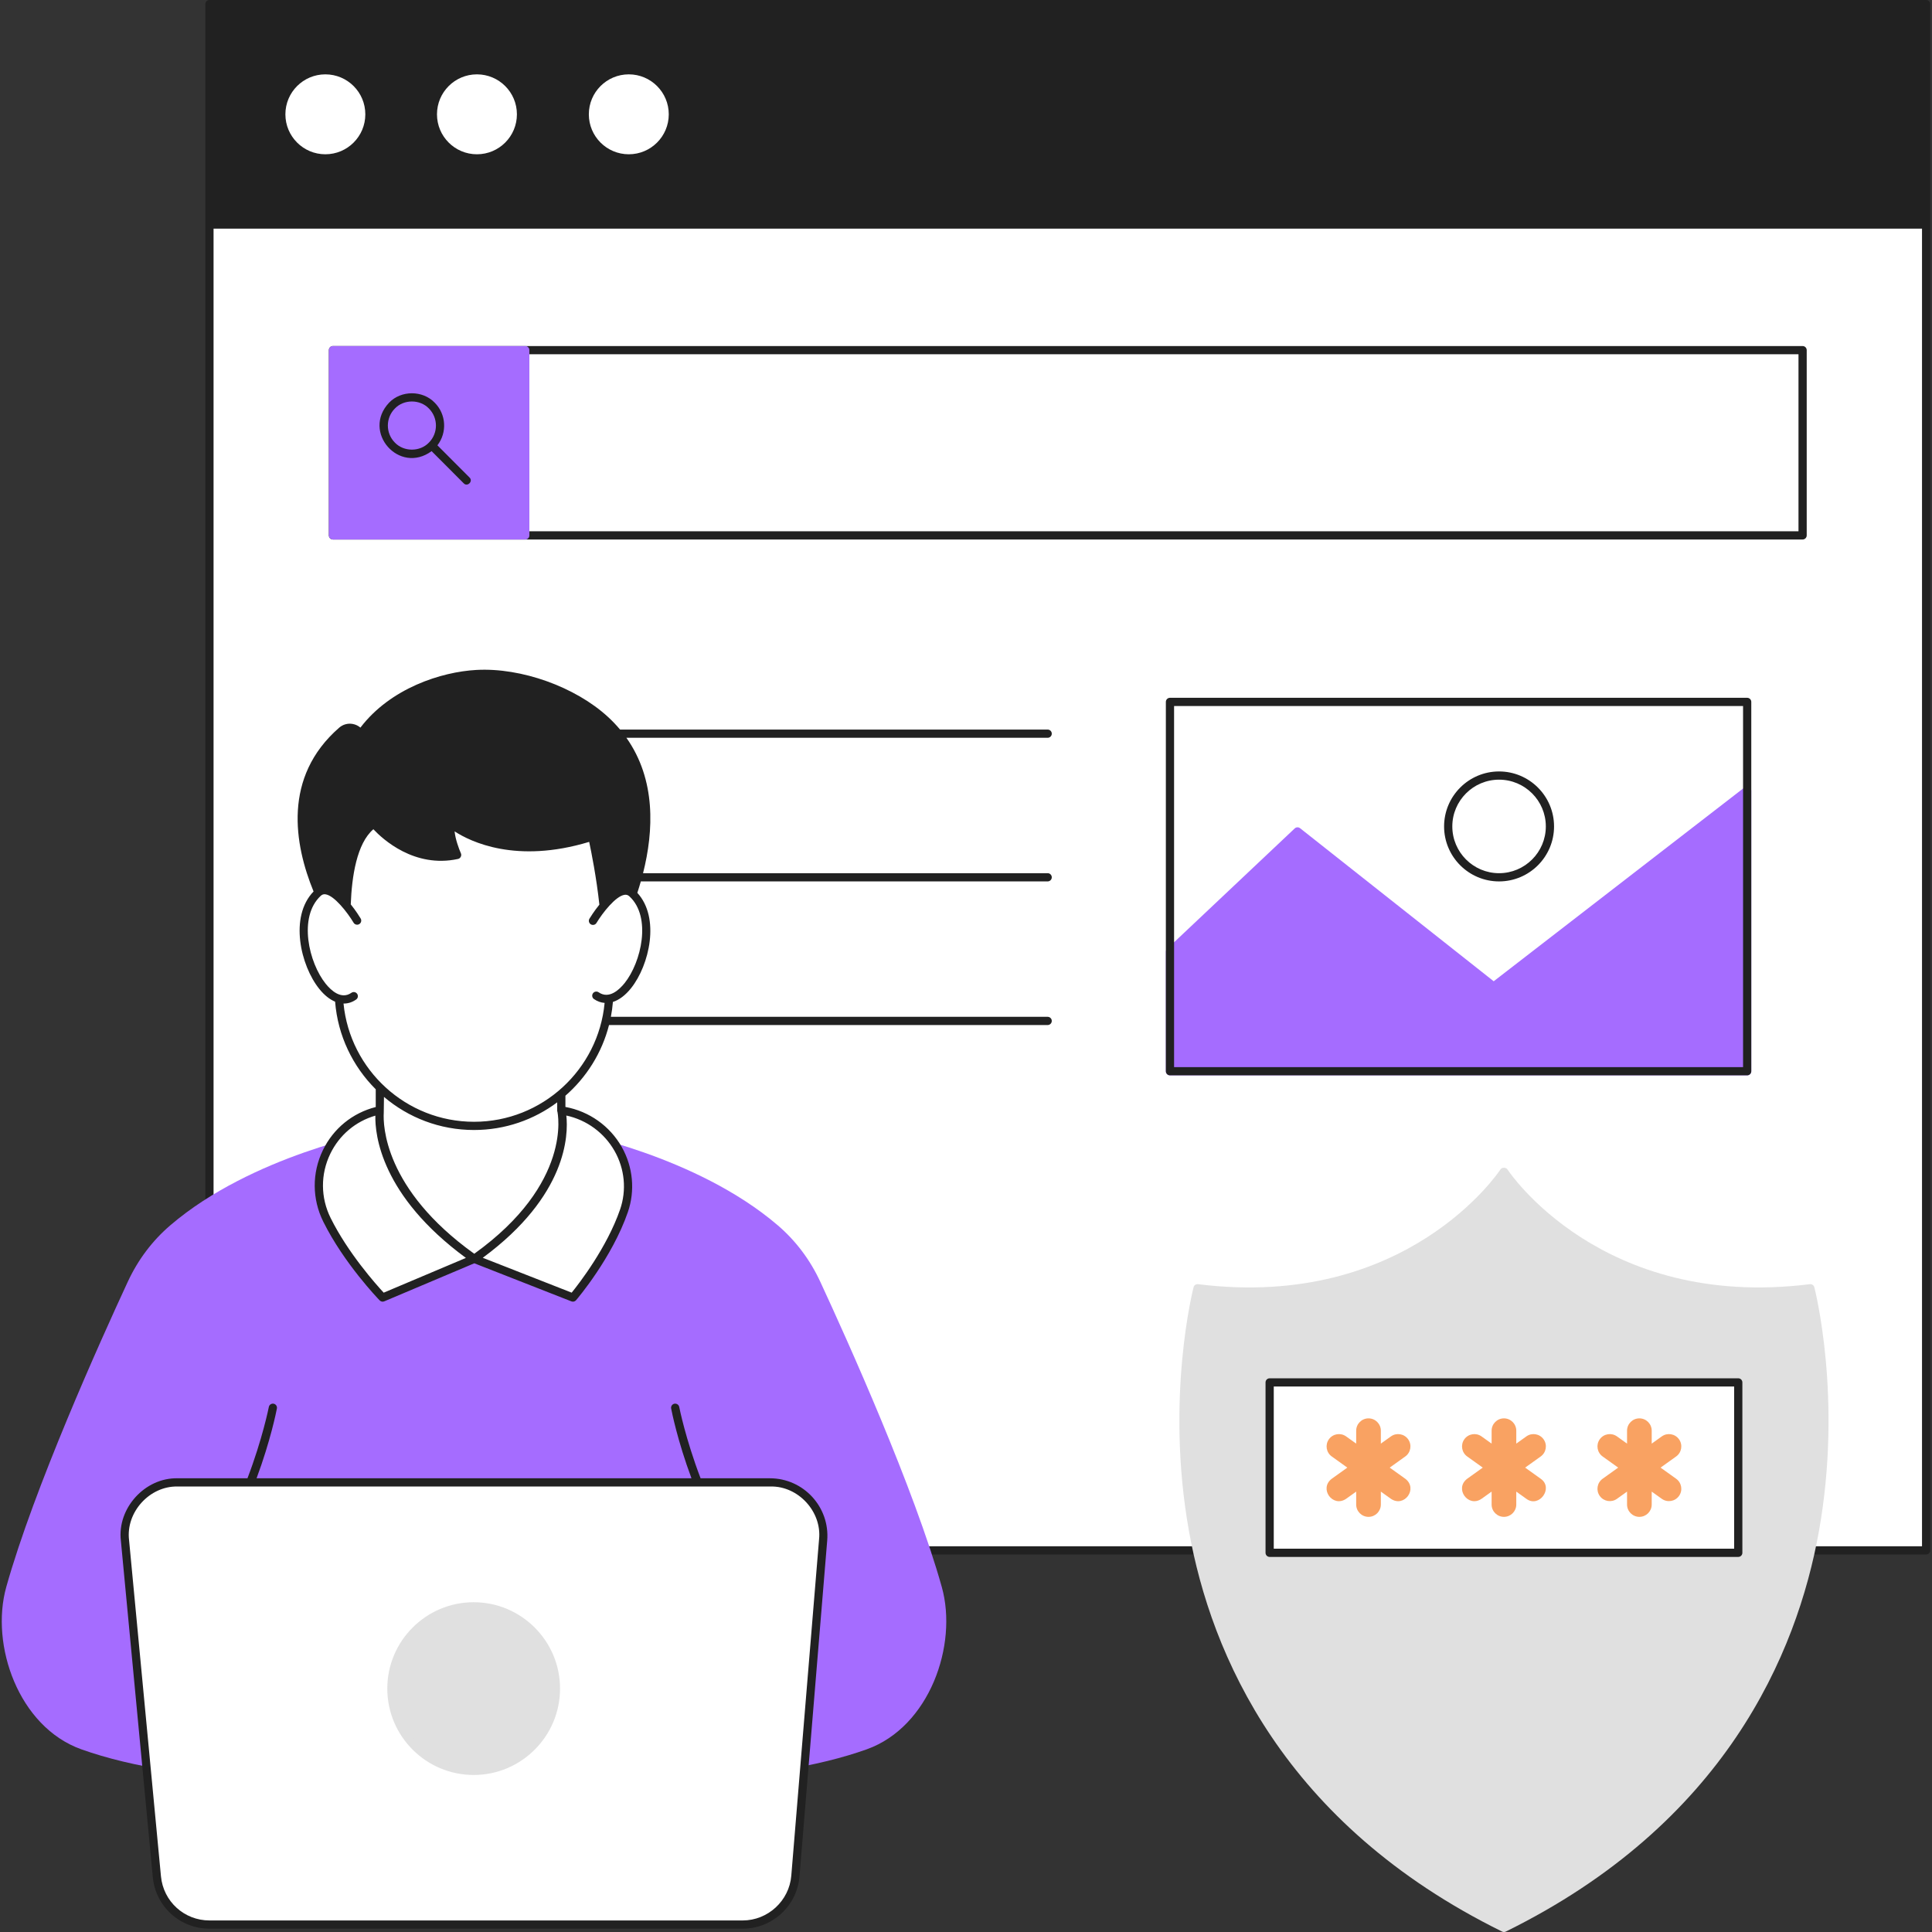 <svg id="Layer_1" enable-background="new 0 0 470 470" height="512" viewBox="0 0 470 470" width="512" xmlns="http://www.w3.org/2000/svg"><rect x="0" y="0" width="470" height="470" fill="#333333" stroke="none"/><g><g><g><path d="m50.953 54.62h417.617v322.549h-417.617z" fill="#fff"/><path d="m468.57 0h-417.617c-.552 0-1 .447-1 1v376.169c0 .553.448 1 1 1h417.617c.552 0 1-.447 1-1v-376.169c0-.553-.448-1-1-1zm-1 376.169h-415.617v-320.549h415.617z" fill="#212121"/><g><g><circle cx="79.15" cy="27.81" fill="#fff" r="9.722"/></g><g><circle cx="116.027" cy="27.81" fill="#fff" r="9.722"/></g><g><circle cx="152.969" cy="27.81" fill="#fff" r="9.722"/></g></g></g><g><g><path d="m284.62 170.754h140.417v89.844h-140.417z" fill="#fff"/></g><path d="m425.478 191.422c-.343-.167-.751-.128-1.052.106l-61.051 47.183-47.107-37.233c-.389-.309-.945-.283-1.307.057l-31.027 29.281c-.2.189-.313.452-.313.728v29.056c0 .553.448 1 1 1h140.417c.552 0 1-.447 1-1v-68.279c-.001-.383-.218-.731-.56-.899z" fill="#a56cff"/><g><g><circle cx="364.68" cy="201.046" fill="#fff" r="12.376"/><path d="m364.68 214.422c-7.375 0-13.375-6-13.375-13.376 0-7.375 6-13.375 13.375-13.375s13.375 6 13.375 13.375c0 7.376-6 13.376-13.375 13.376zm0-24.751c-6.272 0-11.375 5.103-11.375 11.375s5.103 11.376 11.375 11.376 11.375-5.104 11.375-11.376-5.103-11.375-11.375-11.375z" fill="#212121"/></g></g><g><path d="m425.037 261.599h-140.417c-.552 0-1-.447-1-1v-89.845c0-.553.448-1 1-1h140.417c.552 0 1 .447 1 1v89.845c0 .552-.448 1-1 1zm-139.417-2h138.417v-87.845h-138.417z" fill="#212121"/></g></g><g><g><g><path d="m81.003 85.182h357.518v45.064h-357.518z" fill="#fff"/></g><g><path d="m438.521 131.246h-357.518c-.552 0-1-.447-1-1v-45.064c0-.553.448-1 1-1h357.518c.552 0 1 .447 1 1v45.064c0 .553-.448 1-1 1zm-356.518-2h355.518v-43.064h-355.518z" fill="#212121"/></g></g><path d="m127.783 84.182h-46.78c-.552 0-1 .447-1 1v45.064c0 .553.448 1 1 1h46.78c.552 0 1-.447 1-1v-45.064c0-.553-.448-1-1-1z" fill="#a56cff"/><path d="m114.233 116.174-7.823-7.842c2.38-3.083 2.166-7.542-.655-10.368-2.922-3.054-8.182-3.054-11.104 0-6.717 7.11 2.465 17.574 10.346 11.784l7.82 7.838c.902.933 2.346-.508 1.416-1.412zm-18.166-8.498c-2.283-2.288-2.283-6.012 0-8.3 2.178-2.275 6.095-2.275 8.272 0 2.283 2.288 2.283 6.012 0 8.3-2.178 2.275-6.095 2.275-8.272 0z" fill="#212121"/></g></g><g><path d="m192.891 439.544h-152.758c-.302 0-.588-.137-.778-.371-.189-.235-.263-.543-.2-.839.175-.814 17.229-82.003-2.33-127.379-.211-.489-.001-1.058.477-1.293l29.659-14.581c.496-.244 1.095-.039 1.339.456.244.496.04 1.095-.456 1.339l-28.812 14.164c17.932 43.025 4.367 116.217 2.324 126.504h150.105c-21.214-58.884-6.696-119.458-4.86-126.567l-21.987-15.456c-.452-.318-.561-.941-.243-1.394.317-.45.941-.561 1.393-.243l22.557 15.857c.347.244.502.681.388 1.089-.182.646-17.859 65.219 5.12 127.367.113.307.07.649-.117.918s-.494.429-.821.429z" fill="#a966ff"/></g><g><path d="m229.113 386.076c-6.72-23.998-22.912-59.926-29.561-74.259-2.496-5.381-5.994-10.017-10.396-13.779-19.811-16.937-50.051-22.619-50.354-22.674-.055-.011-.111-.016-.167-.017l-23.225-.283c-.004 0-.008 0-.013 0-.028 0-.052.014-.079.016-.027-.002-.051-.016-.079-.016-.004 0-.008 0-.013 0l-23.226.284c-.056.001-.112.006-.167.017-.303.055-30.544 5.737-50.354 22.674-4.401 3.762-7.899 8.398-10.396 13.779-6.649 14.333-22.841 50.261-29.561 74.259-3.954 14.118 2.999 33.996 18.223 39.466 6.069 2.18 13.751 4.046 21.86 5.235-.862 4.922-1.471 7.767-1.471 7.767h152.758c-.978-2.645-1.877-5.293-2.714-7.938 7.684-1.194 14.931-2.986 20.713-5.063 15.223-5.472 22.176-25.35 18.222-39.468z" fill="#a56cff"/><g><g><g><path d="m187.434 360.623h-144.234c-7.583 0-13.52 6.527-12.804 14.076l7.766 81.845c.626 6.603 6.171 11.646 12.804 11.646h129.711c6.693 0 12.267-5.133 12.818-11.803l6.757-81.845c.618-7.495-5.298-13.919-12.818-13.919z" fill="#fff"/></g><path d="m187.283 359.623h-16.851c-3.651-9.568-5.164-17.182-5.196-17.346-.104-.541-.622-.891-1.17-.794-.542.104-.898.628-.794 1.171.125.655 1.546 7.852 4.942 16.969h-105.8c3.394-9.114 4.822-16.314 4.947-16.969.104-.543-.251-1.066-.794-1.171-.539-.097-1.065.252-1.17.794-.032.164-1.546 7.779-5.196 17.346h-17.001c-7.939-.173-14.72 7.285-13.799 15.171l7.766 81.845c.679 7.155 6.611 12.552 13.799 12.552h129.71c7.213 0 13.221-5.532 13.814-12.721l6.744-81.695c.675-8.159-5.765-15.152-13.951-15.152zm11.972 14.837-6.757 81.846c-.504 6.104-5.697 10.885-11.821 10.885h-129.711c-6.151 0-11.227-4.617-11.808-10.741l-7.766-81.845c-.789-6.748 5.016-13.129 11.808-12.981h144.233c6.745-.16 12.535 6.128 11.822 12.836z" fill="#212121"/></g><g fill="#e0e0e0"><circle cx="115.231" cy="410.788" r="20.012"/><path d="m115.231 431.8c-11.586 0-21.012-9.426-21.012-21.012s9.426-21.012 21.012-21.012 21.012 9.426 21.012 21.012-9.426 21.012-21.012 21.012zm0-40.024c-10.483 0-19.012 8.528-19.012 19.012s8.529 19.012 19.012 19.012 19.012-8.528 19.012-19.012-8.529-19.012-19.012-19.012z"/></g></g><g><path d="m92.409 244.339v44.353l22.963 17.551 21.18-17.531v-44.352z" fill="#fff"/></g><g fill="#fff"><g><path d="m92.409 270.097c-11.98 2.534-18.317 15.697-12.866 26.662 5.04 10.138 13.547 18.9 13.547 18.9l22.281-9.416c-25.741-18.136-22.962-36.146-22.962-36.146z"/><path d="m136.552 270.097 1.352.286c10.903 2.306 17.529 13.624 13.895 24.158-3.81 11.043-12.418 21.118-12.418 21.118l-24.009-9.416c25.741-18.136 21.18-36.146 21.18-36.146z"/></g><path d="m82.403 185.418v55.564c0 18.178 14.736 32.913 32.913 32.913 18.178 0 32.913-14.736 32.913-32.913v-55.564z"/><path d="m86.877 223.955s-6-10.045-9.545-6.748c-8.828 8.208 1.19 30.401 8.729 25.131"/></g><g><path d="m144.249 224.01s6-9.951 9.545-6.685c8.828 8.131-1.19 30.117-8.729 24.896" fill="#fff"/><path d="m254.868 214.422c.552 0 1-.447 1-1s-.448-1-1-1h-98.433c2.607-10.301 3.166-22.744-4.052-32.939h102.485c.552 0 1-.447 1-1s-.448-1-1-1h-104.023c-.884-1.056-1.86-2.083-2.938-3.075-7.958-7.325-21.11-12.031-31.993-11.433-8.573.468-20.913 4.438-28.235 14.033-.52-.447-1.153-.755-1.849-.885-1.196-.226-2.407.105-3.325.907-13.788 12.017-10.915 28.401-6.222 39.843-5.924 6.107-3.208 18.011 1.417 23.736 1.212 1.5 2.515 2.526 3.823 3.069.656 8.301 4.316 15.767 9.885 21.317v4.314c-5.648 1.436-10.308 5.224-12.861 10.502-2.678 5.539-2.642 11.878.1 17.393 5.051 10.161 13.373 18.789 13.725 19.151.288.298.731.385 1.106.225l21.907-9.257 23.63 9.267c.392.155.848.045 1.125-.281.356-.417 8.775-10.347 12.603-21.441 1.799-5.215 1.259-10.984-1.483-15.829-2.888-5.121-7.937-8.684-13.709-9.752v-2.732c5.115-4.458 8.878-10.421 10.607-17.192h106.71c.552 0 1-.447 1-1s-.448-1-1-1h-106.259c.227-1.187.397-2.393.496-3.62 1.505-.478 3.015-1.597 4.405-3.333 4.488-5.608 7.118-17.149 1.535-23.204.296-.902.58-1.833.851-2.783h98.972zm-161.526 100.046c-1.835-1.98-8.663-9.624-12.903-18.154-2.464-4.956-2.497-10.653-.09-15.631 2.204-4.559 6.155-7.884 10.965-9.281-.105 4.633 1.361 19.438 22.028 34.614zm22.029-9.463c-21.968-15.75-22.188-31.37-22.015-34.278.017.002.053-3.884.053-3.884 5.911 5.021 13.561 8.053 21.908 8.053 7.582 0 14.584-2.508 20.235-6.729v2.211c.011-.007.023-.014.034-.021.104.453 3.731 17.461-20.215 34.648zm22.402-33.627c4.965 1.072 9.243 4.22 11.748 8.646 2.459 4.346 2.945 9.518 1.333 14.191-3.207 9.295-9.976 18.019-11.782 20.249l-21.626-8.481c20.515-15.128 20.844-29.891 20.327-34.605zm14.177-32.22c-1.273 1.588-3.783 3.991-6.315 2.24-.454-.313-1.077-.201-1.392.253-.314.454-.201 1.077.253 1.392.821.568 1.693.868 2.588.938-1.516 16.195-15.181 28.916-31.767 28.916-16.536 0-30.165-12.644-31.75-28.77.031 0 .063.007.094.007 1.031 0 2.036-.321 2.973-.977.453-.316.563-.939.247-1.393-.317-.452-.939-.563-1.393-.246-2.493 1.742-4.974-.61-6.231-2.166-4.145-5.132-6.755-16.289-1.244-21.413.353-.329.711-.445 1.174-.38 2.149.306 5.331 4.4 6.832 6.908.284.474.896.628 1.372.346.474-.283.628-.897.345-1.371-.2-.334-1.118-1.834-2.408-3.438.254-6.779 1.468-14.825 5.504-18.274 2.225 2.378 9.959 9.534 20.583 7.23.603-.116.965-.827.702-1.383-.439-.991-1.345-3.416-1.527-5.329 3.875 2.518 14.967 7.939 32.74 2.555.515 2.415 1.765 8.644 2.481 15.272-1.295 1.593-2.217 3.085-2.417 3.417-.285.474-.133 1.088.34 1.373.472.285 1.087.133 1.373-.34 1.497-2.482 4.674-6.534 6.829-6.843.463-.068.828.049 1.183.376 5.438 5.012 2.898 16.019-1.169 21.1z" fill="#212121"/></g></g><g><path d="m441.372 313.141c-.128-.483-.595-.79-1.091-.736-50.868 6.352-73.327-27.556-73.548-27.899-.368-.57-1.361-.57-1.729 0-.221.345-22.679 34.258-73.548 27.899-.496-.056-.963.253-1.091.736-.07.266-6.938 26.893-1.123 59.337 5.372 29.973 22.95 71.204 76.185 97.42.139.068.291.103.442.103s.303-.034.442-.103c53.235-26.216 70.813-67.447 76.185-97.42 5.814-32.445-1.053-59.072-1.124-59.337z" fill="#e0e0e0"/><g><g><g><path d="m308.869 336.301h114v41.455h-114z" fill="#fff"/></g><g><path d="m422.869 378.755h-114c-.552 0-1-.447-1-1v-41.454c0-.553.448-1 1-1h114c.552 0 1 .447 1 1v41.454c0 .553-.448 1-1 1zm-113-2h112v-39.454h-112z" fill="#212121"/></g></g><g fill="#f9a262"><path d="m374.812 359.739-3.788-2.711 3.788-2.711c1.347-.964 1.658-2.838.693-4.186s-2.839-1.659-4.186-.693l-2.451 1.754v-3.144c0-1.657-1.343-3-3-3s-3 1.343-3 3v3.144l-2.451-1.754c-1.348-.965-3.222-.653-4.186.693-.964 1.348-.654 3.222.693 4.186l3.788 2.711-3.788 2.711c-3.165 2.392.229 7.099 3.492 4.879l2.451-1.754v3.144c0 1.657 1.343 3 3 3s3-1.343 3-3v-3.144l2.451 1.754c3.119 2.313 6.699-2.658 3.494-4.879z"/><path d="m341.865 359.739-3.789-2.711 3.789-2.711c1.347-.964 1.658-2.838.693-4.186s-2.839-1.659-4.186-.693l-2.451 1.754v-3.144c0-1.657-1.343-3-3-3s-3 1.343-3 3v3.144l-2.451-1.754c-1.348-.965-3.222-.653-4.186.693-.964 1.348-.654 3.222.693 4.186l3.789 2.711-3.789 2.711c-3.165 2.392.229 7.099 3.492 4.879l2.451-1.754v3.144c0 1.657 1.343 3 3 3s3-1.343 3-3v-3.144l2.451 1.754c3.268 2.221 6.658-2.49 3.494-4.879z"/><path d="m407.758 359.739-3.788-2.711 3.788-2.711c1.347-.964 1.658-2.838.693-4.186s-2.839-1.659-4.186-.693l-2.451 1.754v-3.144c0-1.657-1.343-3-3-3s-3 1.343-3 3v3.144l-2.451-1.754c-1.347-.965-3.221-.653-4.186.693-.964 1.348-.654 3.222.693 4.186l3.788 2.711-3.788 2.711c-1.347.964-1.658 2.838-.693 4.186.97 1.356 2.853 1.651 4.186.693l2.451-1.754v3.144c0 1.657 1.343 3 3 3s3-1.343 3-3v-3.144l2.451 1.754c1.333.958 3.216.663 4.186-.693.965-1.348.654-3.222-.693-4.186z"/></g></g></g></g></svg>
